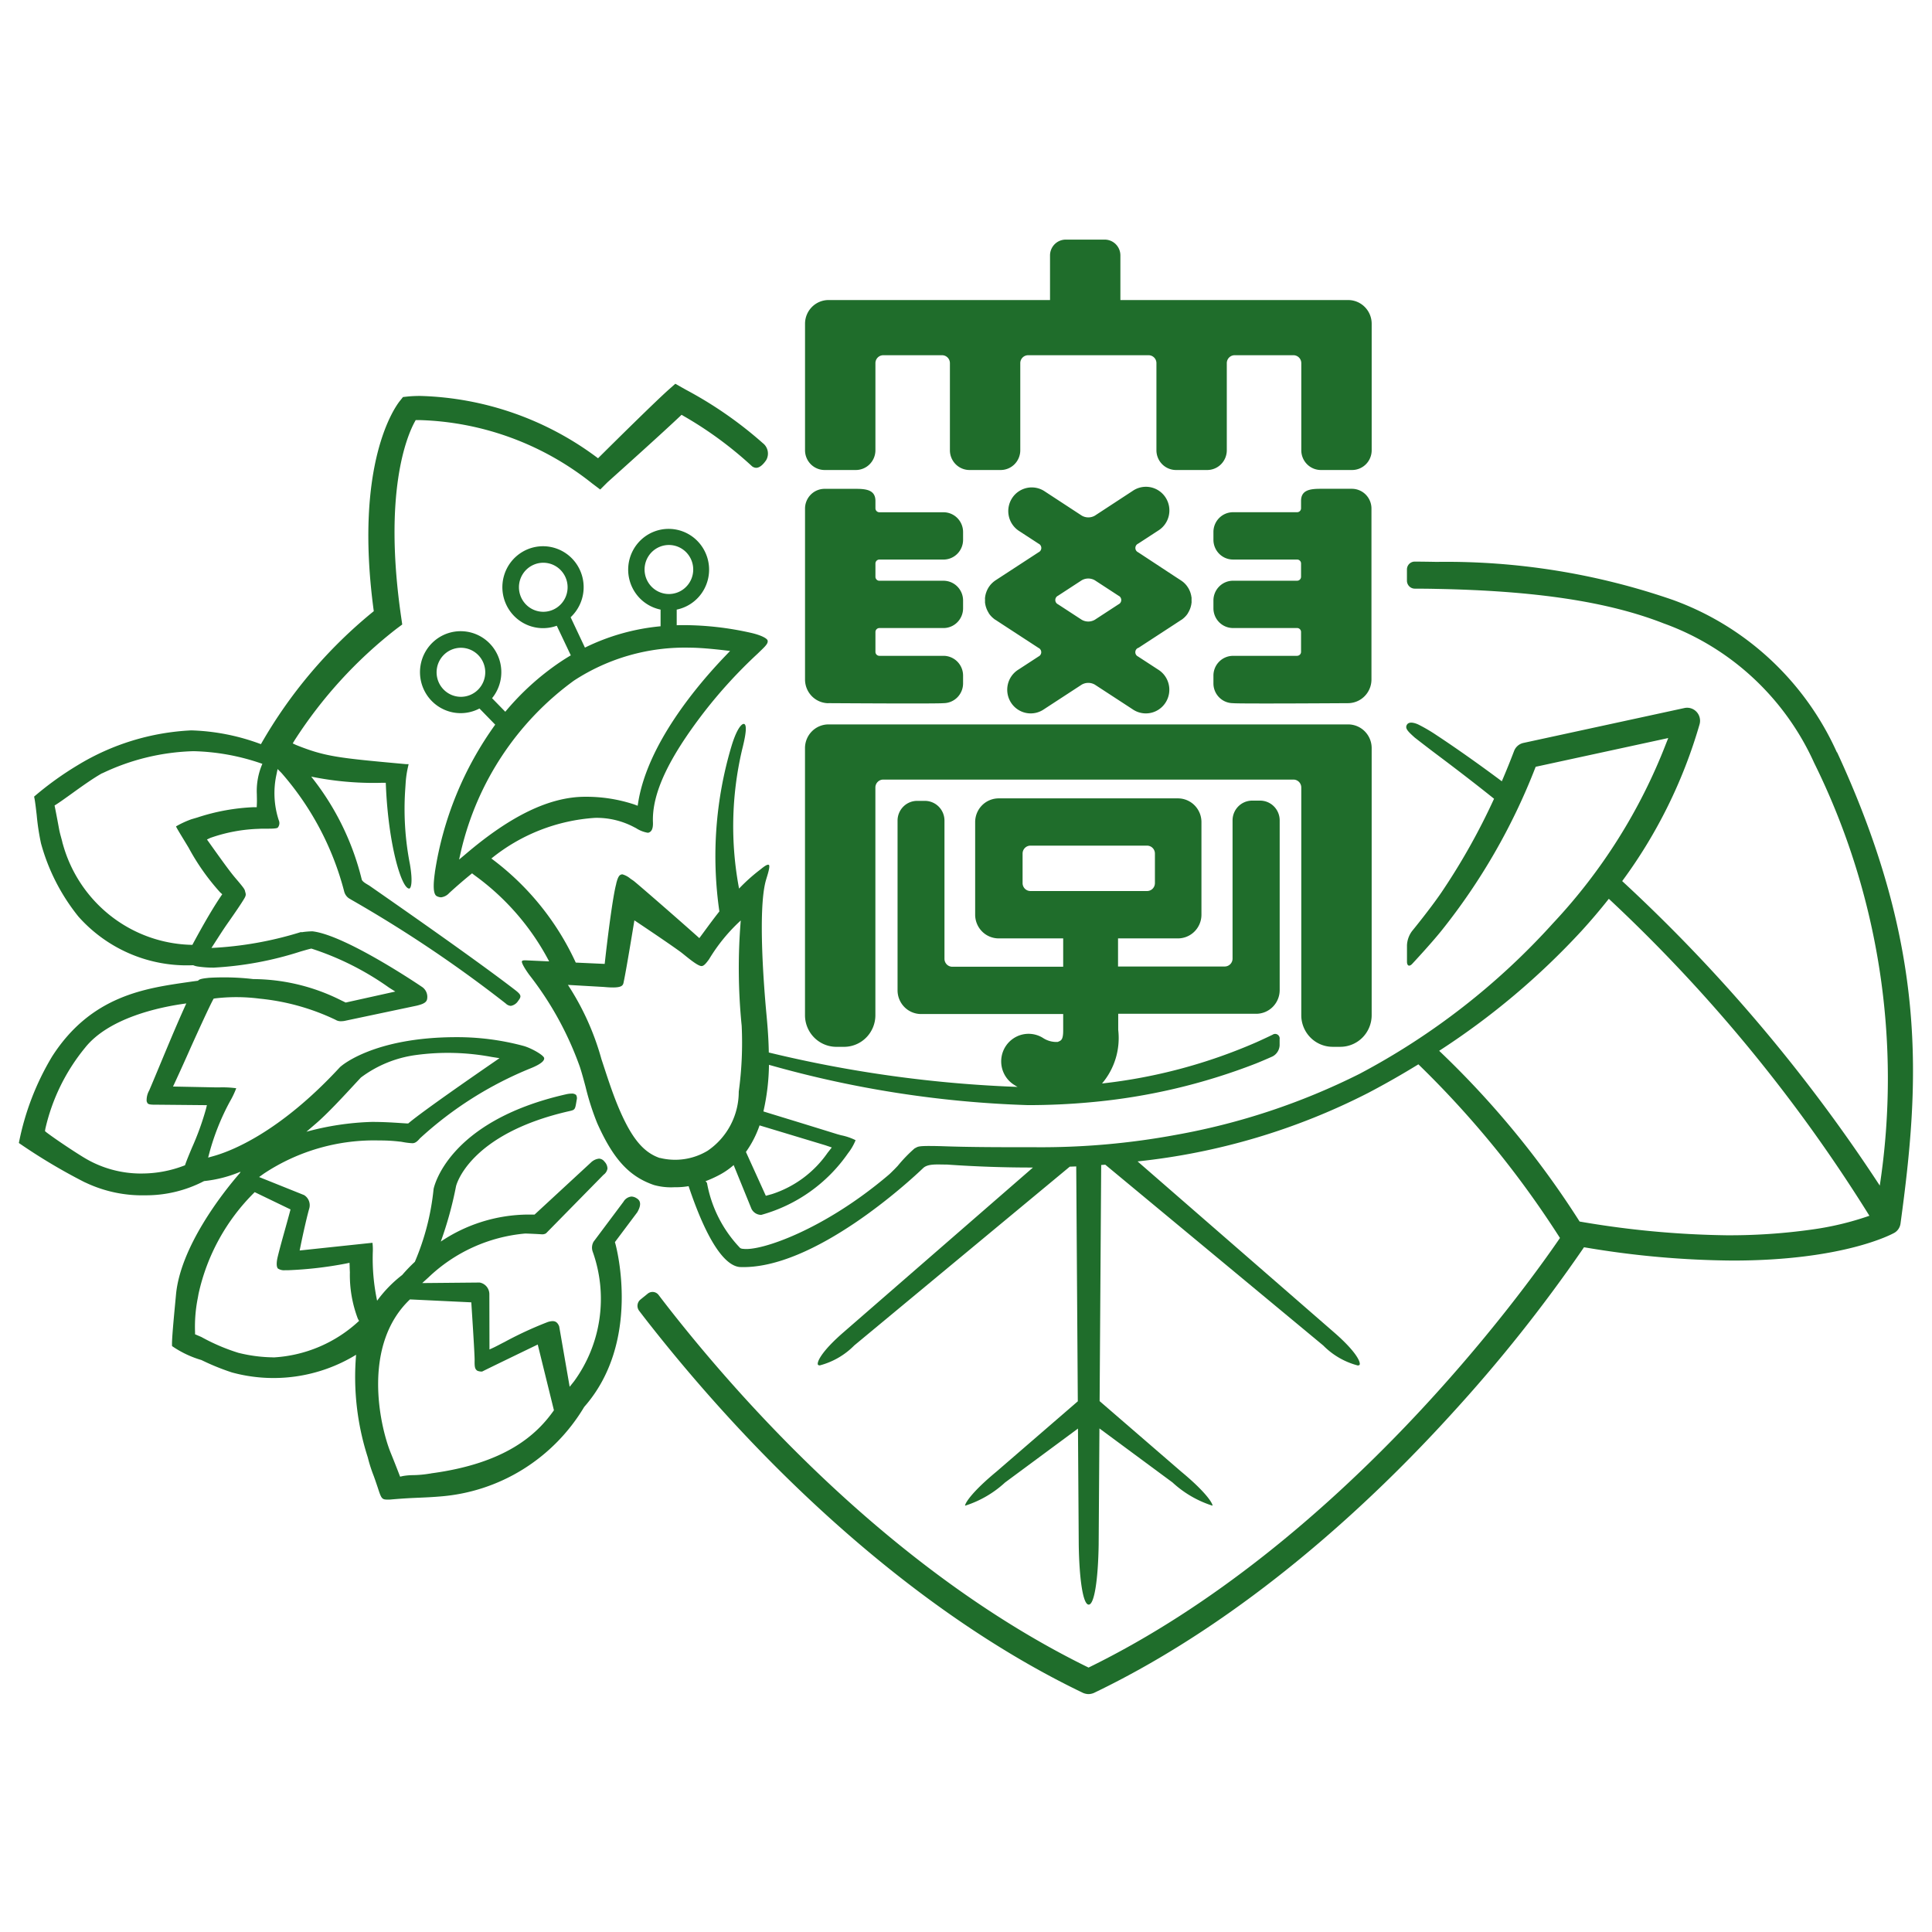 <svg width="512" height="512" fill="none" xmlns="http://www.w3.org/2000/svg"><path d="M218.527 124.557h8.289a5.178 5.178 0 003.659-1.536 5.256 5.256 0 001.52-3.69V96.229c.001-.554.22-1.085.609-1.477a2.073 2.073 0 011.466-.614h15.592c.55.001 1.077.222 1.466.614s.608.923.609 1.477v23.102a5.256 5.256 0 001.52 3.69 5.178 5.178 0 003.659 1.536h8.289a5.18 5.18 0 003.66-1.536 5.26 5.26 0 001.52-3.69V96.229c.001-.554.22-1.085.609-1.477a2.073 2.073 0 011.466-.614h31.932a2.072 2.072 0 011.465.614c.389.392.608.923.609 1.477v23.102a5.26 5.26 0 001.52 3.69 5.182 5.182 0 003.66 1.536h8.289a5.182 5.182 0 003.66-1.536 5.26 5.26 0 001.519-3.69V96.229a2.108 2.108 0 01.61-1.477 2.069 2.069 0 011.465-.614h15.592c.55.001 1.077.222 1.466.614s.608.923.609 1.477v23.102a5.26 5.26 0 001.52 3.69 5.18 5.18 0 003.66 1.536h8.294a5.182 5.182 0 003.66-1.536 5.255 5.255 0 001.519-3.69V85.784a6.31 6.31 0 00-1.826-4.428 6.21 6.21 0 00-4.393-1.84h-60.375V67.677a4.204 4.204 0 00-1.217-2.95 4.14 4.14 0 00-2.927-1.227h-10.364a4.146 4.146 0 00-2.923 1.23 4.214 4.214 0 00-1.217 2.947v11.837h-58.706a6.212 6.212 0 00-4.393 1.841 6.31 6.31 0 00-1.826 4.428v33.547a5.257 5.257 0 001.522 3.692 5.175 5.175 0 003.663 1.534zm83.082 47.187l9.654-6.295 1.804-1.185h.032l.239-.175c.119-.091.234-.185.346-.284l.19-.169c.152-.142.294-.291.428-.448l.06-.065c.162-.194.312-.399.449-.612v-.033l.076-.131c.071-.12.141-.234.206-.36.065-.126.076-.164.114-.246.038-.082.092-.196.135-.3.044-.104.076-.207.114-.311.038-.104.06-.164.081-.251.022-.088.065-.235.092-.35.028-.115.038-.153.055-.235a6.71 6.71 0 00.059-.355c.016-.12 0-.169.033-.251.032-.082 0-.218 0-.327v-.907c0-.109 0-.169-.033-.251-.032-.082-.032-.235-.059-.355-.027-.12-.033-.158-.055-.235-.021-.076-.059-.234-.092-.349-.032-.115-.054-.169-.081-.251a4.825 4.825 0 00-.249-.612c-.049-.098-.076-.164-.114-.245a4.472 4.472 0 00-.206-.355l-.076-.131-.027-.039c-.081-.125-.168-.24-.254-.36l-.114-.153a6.74 6.74 0 00-.249-.284l-.174-.191-.206-.191a3.427 3.427 0 00-.265-.235l-.168-.125a4.658 4.658 0 00-.341-.246l-1.766-1.152-9.638-6.34a1.242 1.242 0 01-.722-1.135 1.242 1.242 0 01.722-1.136l5.32-3.467a6.258 6.258 0 002.817-3.957 6.31 6.31 0 00-.844-4.795 6.226 6.226 0 00-3.994-2.739 6.181 6.181 0 00-4.735.969l-10.012 6.552a3.464 3.464 0 01-3.478 0l-10.012-6.552a6.18 6.18 0 00-4.626-.767 6.224 6.224 0 00-3.844 2.707 6.312 6.312 0 00-.875 4.642 6.271 6.271 0 002.589 3.94l5.32 3.467a1.242 1.242 0 01.722 1.136 1.255 1.255 0 01-.722 1.135l-9.654 6.296-1.766 1.152c-.12.077-.233.164-.347.251l-.163.126c-.092.076-.178.158-.271.24l-.2.186-.179.191a6.74 6.74 0 00-.249.284l-.114.153a8.405 8.405 0 00-.254.355l-.027.038c-.028.044-.049.087-.076.136-.027.05-.141.235-.206.355s-.076.164-.114.246c-.038.082-.092.197-.135.3-.044.104-.076.208-.114.312a4.458 4.458 0 00-.179.6c-.027.12-.038.159-.054.235a5.846 5.846 0 00-.06.355c-.016.12 0 .169-.032.251-.033.082 0 .218 0 .328v.906c0 .109 0 .169.032.251.033.082.033.235.06.355.027.12.032.159.054.235.022.076.054.235.092.349.038.115.054.17.087.252.032.081.07.207.114.311.043.104.086.202.135.3.049.098.076.164.114.24.038.077.135.241.206.355.07.115.048.093.076.137v.033c.137.212.287.417.449.611l.065.071c.136.153.277.3.423.442l.195.175c.112.095.226.188.341.279l.244.18h.032l1.805 1.185 9.654 6.295a1.244 1.244 0 01.721 1.136 1.254 1.254 0 01-.721 1.136l-5.32 3.467a6.25 6.25 0 00-2.817 3.956 6.315 6.315 0 00.843 4.795 6.21 6.21 0 003.995 2.74 6.176 6.176 0 004.735-.969l1.739-1.136 8.272-5.395a3.475 3.475 0 013.479 0l8.272 5.395 1.74 1.136a6.181 6.181 0 007.007.006 6.256 6.256 0 001.722-1.777 6.298 6.298 0 00.843-4.795 6.25 6.25 0 00-2.817-3.956l-5.32-3.467a1.255 1.255 0 010-2.272m-5.168-11.559l-6.279 4.095a3.464 3.464 0 01-3.479 0l-6.279-4.095a1.24 1.24 0 01-.525-.461 1.26 1.26 0 010-1.349c.127-.201.31-.362.525-.462l6.279-4.095a3.475 3.475 0 013.479 0l6.279 4.095a1.25 1.25 0 01.721 1.136 1.248 1.248 0 01-.721 1.136zm-74.802 117.275h2.075a8.283 8.283 0 005.853-2.455 8.414 8.414 0 002.436-5.899v-60.379a2.11 2.11 0 01.609-1.477 2.07 2.07 0 011.466-.614h108.717c.55.001 1.077.222 1.465.614.389.392.608.923.61 1.477v60.373a8.414 8.414 0 002.435 5.9 8.29 8.29 0 005.854 2.455h2.075a8.287 8.287 0 005.853-2.455 8.415 8.415 0 002.436-5.9v-70.818a6.312 6.312 0 00-1.826-4.428 6.214 6.214 0 00-4.394-1.841H219.552a6.214 6.214 0 00-4.393 1.841 6.312 6.312 0 00-1.826 4.428v70.818a8.415 8.415 0 002.436 5.9 8.288 8.288 0 005.853 2.46zm122.136-103.616h-17.006a5.18 5.18 0 00-3.66 1.536 5.256 5.256 0 00-1.52 3.69v2.091a5.256 5.256 0 001.52 3.69 5.175 5.175 0 003.66 1.535c1.403.191 30.48 0 30.48 0a6.213 6.213 0 004.393-1.84 6.312 6.312 0 001.826-4.428v-45.32a5.254 5.254 0 00-1.522-3.691 5.174 5.174 0 00-3.663-1.534h-8.289c-2.85 0-5.185.344-5.185 3.216v1.949a1.05 1.05 0 01-.304.736 1.036 1.036 0 01-.73.307h-17.006a5.176 5.176 0 00-3.66 1.536 5.256 5.256 0 00-1.52 3.69v2.091a5.258 5.258 0 001.52 3.69 5.175 5.175 0 003.66 1.535h17.006a1.04 1.04 0 011.034 1.043v3.527a1.047 1.047 0 01-1.034 1.043h-17.006a5.18 5.18 0 00-3.66 1.536 5.256 5.256 0 00-1.52 3.69v2.086a5.254 5.254 0 001.52 3.689 5.172 5.172 0 003.66 1.536h17.006c.274.001.536.112.73.307.194.195.303.46.304.736v5.274a1.047 1.047 0 01-1.034 1.043m-124.197 12.548s29.077.191 30.48 0a5.175 5.175 0 003.663-1.534 5.257 5.257 0 001.522-3.692v-2.091a5.259 5.259 0 00-1.522-3.692 5.17 5.17 0 00-3.663-1.533h-17.006a1.037 1.037 0 01-.73-.308 1.052 1.052 0 01-.305-.735v-5.275c.002-.276.111-.541.305-.736a1.04 1.04 0 01.73-.307h17.006a5.17 5.17 0 003.661-1.532 5.254 5.254 0 001.524-3.688v-2.091a5.259 5.259 0 00-1.522-3.692 5.17 5.17 0 00-3.663-1.533h-17.006a1.04 1.04 0 01-.73-.307 1.056 1.056 0 01-.305-.736v-3.528c.002-.276.111-.54.305-.735.194-.196.456-.306.73-.308h17.006a5.17 5.17 0 003.663-1.533 5.259 5.259 0 001.522-3.692v-2.086a5.254 5.254 0 00-1.522-3.691 5.17 5.17 0 00-3.663-1.534h-17.006a1.04 1.04 0 01-.73-.307 1.054 1.054 0 01-.305-.736v-1.949c0-2.872-2.329-3.216-5.184-3.216h-8.289a5.17 5.17 0 00-3.663 1.533 5.259 5.259 0 00-1.522 3.692v45.32a6.308 6.308 0 001.826 4.427 6.21 6.21 0 004.393 1.841m-56.494 143.212l-.109-.398 5.922-7.901c1.565-2.676.276-3.451-.212-3.746a2.644 2.644 0 00-1.343-.426 2.753 2.753 0 00-2.097 1.376l-7.92 10.582a3.179 3.179 0 00-.244 2.621 37.176 37.176 0 011.796 17.823 37.046 37.046 0 01-6.743 16.576l-1.083 1.354-.071.055-2.773-15.988c-.483-1.228-1.187-1.386-1.745-1.386a4.378 4.378 0 00-1.501.322 97.884 97.884 0 00-11.225 5.203c-1.084.546-2.01 1.054-2.817 1.442l-1.187.546-.032-14.639a3.152 3.152 0 00-.724-2.025 3.103 3.103 0 00-1.85-1.076l-15.218.142 1.625-1.475a42.525 42.525 0 0125.702-11.657s2.134.065 4.258.202c.427.052.859-.038 1.23-.257l15.197-15.474.059-.055a2.5 2.5 0 001.024-1.638 2.694 2.694 0 00-.796-1.829 1.89 1.89 0 00-1.441-.792 3.607 3.607 0 00-2.167 1.043l-14.91 13.776h-1.815a41.962 41.962 0 00-23.041 7.153 99.028 99.028 0 004.03-14.617c0-.136 3.311-13.885 30.069-19.957 1.473-.333 1.49-.42 1.853-2.593l.065-.393a1.724 1.724 0 00-.152-1.284 1.666 1.666 0 00-1.219-.365c-.491.008-.98.071-1.457.185-31.624 7.169-35.08 24.964-35.102 25.117a65.728 65.728 0 01-4.962 19.275 42.338 42.338 0 00-3.354 3.489 33.506 33.506 0 00-6.647 6.825 53.92 53.92 0 01-1.149-12.793c.045-.855.018-1.711-.081-2.561-1.94.196-18.009 1.905-18.176 1.922l-1.122.12.222-1.092c.715-3.566 1.82-8.338 2.314-10.009a3.168 3.168 0 00-.076-2.028 3.14 3.14 0 00-1.29-1.559l-11.919-4.783 1.279-.917a52.889 52.889 0 0130.691-8.77 41.983 41.983 0 015.293.301c.239 0 .542.071.883.125.826.16 1.663.26 2.503.301.959 0 1.626-.918 2.005-1.316a97.51 97.51 0 0129.255-18.516c3.159-1.261 3.722-2.184 3.636-2.73-.125-.803-3.56-2.73-5.57-3.249a67.744 67.744 0 00-17.656-2.293c-21.888 0-30.442 7.59-30.578 7.683a3.047 3.047 0 00-.4.36c-15.896 17.189-28.687 22.152-33.45 23.479l-1.397.393.374-1.414a63.55 63.55 0 014.952-12.619l.433-.808a23.437 23.437 0 001.69-3.538 26.902 26.902 0 00-4.188-.235h-1.625l-10.938-.218.542-1.163a568.628 568.628 0 004.16-9.206c2.167-4.8 4.795-10.544 5.862-12.559l.19-.36.4-.071a47.956 47.956 0 0111.828.071 60.245 60.245 0 0120.1 5.608c.44.268.949.397 1.462.371a5.55 5.55 0 001.333-.175l18.702-3.948c1.625-.398 2.573-.808 2.752-1.725a3.183 3.183 0 00-1.214-3.151c-.189-.142-20.338-13.83-29.168-14.824H82.7c-.841.019-1.68.087-2.514.202l-.109.033-.352-.033a95.058 95.058 0 01-23.691 4.204l.867-1.343c1.186-1.834 2.33-3.664 3.792-5.717 1.625-2.326 3.25-4.69 4.047-6.044.601-1.027.368-1.223.157-2.102-.097-.415-.607-1.092-2.476-3.276-1.251-1.464-2.887-3.67-6.989-9.441l-.585-.819.905-.426a42.409 42.409 0 0112.742-2.397 26.18 26.18 0 011.669-.044h1.056c1.458 0 2.27-.103 2.406-.3a1.86 1.86 0 00.254-1.927c-1.268-3.865-1.49-8-.644-11.98l.33-1.595 1.019 1.021A77.047 77.047 0 0191.2 236.202c.176.748.62 1.405 1.246 1.845l.688.41a342.178 342.178 0 0140.882 27.47c.362.372.845.599 1.36.639a2.882 2.882 0 001.95-1.332c.867-1.141.905-1.54-.764-2.834-10.7-8.272-33.974-24.418-38.58-27.629-.573-.398-1.944-1.021-2.123-1.725a70.52 70.52 0 00-13.387-27.236 82.82 82.82 0 0016.475 1.671c.813 0 1.635-.013 2.465-.038h.818l.038.824c.683 15.78 4.156 27.209 6.166 27.209h.054c.336-.066 1.018-1.349.141-6.471a76.113 76.113 0 01-1.219-20.104c.032-.448.059-.857.081-1.234.091-1.555.317-3.099.677-4.614.043-.18.081-.377.119-.546h-.677c-17.916-1.638-21.389-1.955-29.201-5.105l-.83-.394.472-.791a118.622 118.622 0 0127.034-29.595l1.512-1.124-.271-1.873c-4.833-33.149 1.533-48.099 3.603-51.872l.233-.426h1.083c16.611.488 32.621 6.367 45.65 16.763l2.167 1.638 1.923-1.917 1.306-1.174c3.576-3.21 13.067-11.734 17.878-16.282l.455-.431.542.322a100.107 100.107 0 0118.111 13.301c.318.262.712.411 1.122.426 1.132 0 2.167-1.305 2.676-2.081a3.502 3.502 0 00.363-2.404 3.477 3.477 0 00-1.289-2.056 105.519 105.519 0 00-20.273-14.093l-.975-.546-1.935-1.092-1.663 1.474c-3.462 3.069-13.967 13.454-18.322 17.778l-.493.492-.542-.404a81.939 81.939 0 00-46.424-16.108 33.665 33.665 0 00-3.435.142l-1.29.142-.828 1.037c-1.257 1.568-12.13 16.458-6.978 55.247l.064.469-.368.295a125.235 125.235 0 00-29.537 34.946 57.2 57.2 0 00-18.458-3.653 63.644 63.644 0 00-30.123 9.238 84.7 84.7 0 00-11.534 8.316c.25 1.049.45 2.796.694 4.914a62.647 62.647 0 001.137 7.475 53.23 53.23 0 009.931 19.417 38.56 38.56 0 0013.762 9.877 38.296 38.296 0 0016.631 2.998c.41.173.84.29 1.279.349 1.376.202 2.765.299 4.155.29a90.477 90.477 0 0023.02-4.27c1.132-.328 2.02-.584 2.617-.726l.151-.038h.157a75.661 75.661 0 0120.528 10.33l1.658 1.043-13.143 2.916-2.113-1.032a52.277 52.277 0 00-22.375-5.187 66.773 66.773 0 00-11.81-.333c-.467.076-2.45.185-2.791.726v.038a117.14 117.14 0 00-2.557.35c-11.296 1.638-25.767 3.532-36.152 19.722A70.73 70.73 0 005 302.904a152.053 152.053 0 0017.39 10.374l.37.164a34.973 34.973 0 0015.71 3.325A33.257 33.257 0 0054.075 313a33.85 33.85 0 009.67-2.49c-.06.111-.112.226-.157.344-4.876 5.585-15.76 19.689-16.941 32.177l-.092.982c-.58 6.138-1.084 11.434-.954 12.717a26.967 26.967 0 007.785 3.697 63.074 63.074 0 008.051 3.276 41.842 41.842 0 0016.944 1.07 41.958 41.958 0 0015.99-5.749 69.347 69.347 0 003.094 27.186 38.71 38.71 0 001.555 4.876c.455 1.239.796 2.282 1.083 3.123.965 2.976 1.084 3.2 2.671 3.2.293 0 .618 0 .975-.044 3.435-.295 5.483-.382 7.46-.464 1.626-.071 3.17-.137 5.359-.317a48.642 48.642 0 0021.988-7.176 49.088 49.088 0 0016.26-16.554c15.17-17.205 8.566-42.163 8.268-43.25M16.61 223.583c-.217-1.125-.677-2.38-.953-3.882a399.742 399.742 0 00-1.084-5.689l-.114-.546.482-.306c1.008-.639 2.384-1.638 3.982-2.779 2.606-1.879 5.559-4.003 8.127-5.461h.076a59.52 59.52 0 0124.157-5.848 59.044 59.044 0 0118.247 3.353 18.092 18.092 0 00-1.463 8.13c0 .737.05 1.567 0 2.583l-.032.775h-.77a54.913 54.913 0 00-14.952 2.73l-1.56.459a24.599 24.599 0 00-4.107 1.9c.151.41 1.056 1.889 2.384 4.068l.953 1.573a60.08 60.08 0 008.37 11.854l.542.486-.406.6c-2.92 4.314-6.176 10.331-7.509 12.815a36.08 36.08 0 01-21.617-7.659 36.56 36.56 0 01-12.742-19.194m20.587 87.451a29.053 29.053 0 01-14.812-4.139c-2.259-1.354-7.254-4.641-10.033-6.727l-.44-.366.093-.617a52.038 52.038 0 0110.505-21.459c6.273-7.922 19.672-10.822 26.855-11.766-3.196 6.934-7.286 17.112-9.833 23.058a5.22 5.22 0 00-.677 2.899c.266.388-.049.874 1.983.874h.38l13.603.126-.25 1.021a73.238 73.238 0 01-3.716 10.265c-.77 1.84-1.435 3.429-1.836 4.641a31.346 31.346 0 01-11.806 2.184M94.11 287.2l1.523-1.638.07-.049a31.196 31.196 0 0114.514-5.919 62.926 62.926 0 0120.083.508l2.075.322-1.733 1.196c-4.194 2.888-18.193 12.558-22.213 15.9l-.249.207h-.325l-1.523-.098c-1.966-.131-4.659-.311-7.79-.311a73.752 73.752 0 00-17.337 2.604l2.536-2.184c3.034-2.604 7.102-7 10.37-10.538zm-21.638 72.512a39.85 39.85 0 01-9.324-1.207 52.219 52.219 0 01-9.784-4.188l-1.674-.721v-.546a38.943 38.943 0 01.742-9.14l.179-1.005a54.077 54.077 0 0114.888-26.973l9.491 4.581-.178.671c-.326 1.229-.737 2.703-1.165 4.243-.753 2.697-1.528 5.46-2.054 7.644-.368 1.518-.346 2.681.06 3.102a2.992 2.992 0 001.94.447h.827a101.585 101.585 0 0015.246-1.763l.959-.202.043.983c0 .502.038 1.031.054 1.588a32.584 32.584 0 002.08 12.166c.098.227.222.441.37.639a36.158 36.158 0 01-22.717 9.702m41.683 30.774h-.168a28.998 28.998 0 01-4.469.42c-.928.003-1.854.085-2.769.246l-.698.159-.261-.672a307.708 307.708 0 00-2.259-5.711c-2.996-7.47-7.52-28.585 5.131-40.592l16.253.776.049.742c.032.546.861 13.001.834 14.639-.027 1.638.038 2.332.764 2.769.322.116.66.182 1.002.196a.736.736 0 00.331-.054c.758-.41 13.181-6.416 13.712-6.667l.915-.443 4.291 17.424c-4.486 6.366-12.655 14.082-32.636 16.73" fill="#1F6D2B"/><path d="M486.772 199.336a76.404 76.404 0 00-17.685-24.635 75.738 75.738 0 00-25.814-15.738 183.811 183.811 0 00-62.579-10.058 488.89 488.89 0 00-5.77-.076 2.07 2.07 0 00-1.91 1.279 2.091 2.091 0 00-.16.796v2.992a2.12 2.12 0 00.607 1.479c.387.394.913.618 1.463.623 0 0 3.223 0 5.77.066 26.216.491 45.438 3.363 60.179 9.135a69.417 69.417 0 0123.665 14.402 70.049 70.049 0 0116.226 22.558c17.135 34.639 23.211 73.774 17.396 112.032a431.269 431.269 0 00-68.263-80.691 131.182 131.182 0 0020.49-41.497 3.482 3.482 0 00.058-1.767 3.457 3.457 0 00-.819-1.564 3.412 3.412 0 00-3.232-1.037l-42.67 9.249a3.412 3.412 0 00-1.507.751 3.454 3.454 0 00-.969 1.384 201.332 201.332 0 01-3.25 8.027c-5.618-4.194-11.838-8.616-17.293-12.209a43.776 43.776 0 00-4.633-2.73c-.119-.066-2.459-1.273-3.212-.066-.596.967.216 1.764 2.048 3.413 0 0 3.028 2.369 5.797 4.45 5.152 3.86 10.629 8.07 15.234 11.772a173.25 173.25 0 01-13.95 24.833c-3.002 4.401-7.807 10.271-7.807 10.271a6.802 6.802 0 00-1.317 3.702v4.368c0 1.146.639 1.403 1.42.546 0 0 4.773-5.106 7.704-8.737a164.286 164.286 0 0024.818-43.037l.163-.415 35.133-7.617-.579 1.458a147.173 147.173 0 01-29.901 47.558 186.481 186.481 0 01-51.3 39.958 178.336 178.336 0 01-48.683 16.184 195.96 195.96 0 01-37.312 3.276c-9.21 0-17.277 0-24.753-.273a121.118 121.118 0 00-3.3-.054c-2.708 0-3.012.169-3.554.464l-.357.186a38.772 38.772 0 00-4.47 4.635l-.899.934c-.509.486-.986 1.005-1.523 1.458-17.06 14.507-33.833 20.235-38.508 19.58a1.611 1.611 0 01-.813-.213 33.447 33.447 0 01-8.771-17.15.934.934 0 00-.439-.546 31.45 31.45 0 003.857-1.759 19.692 19.692 0 003.63-2.528l4.724 11.603c.243.482.614.886 1.071 1.167.457.282.983.43 1.519.428a41.404 41.404 0 0022.998-16.343c.827-1.048 1.5-2.21 1.999-3.451a15.243 15.243 0 00-3.841-1.31l-.991-.273c-11.876-3.686-16.914-5.193-19.596-6.039a58.416 58.416 0 001.473-12.351 283.416 283.416 0 0068.632 10.68c5.667 0 11.306-.262 16.757-.775a159.998 159.998 0 0043.682-10.26c2.168-.868 4.367-1.862 4.367-1.862a3.488 3.488 0 001.335-1.217 3.532 3.532 0 00.556-1.726v-1.638a1.208 1.208 0 00-.546-1.209 1.197 1.197 0 00-1.318.03s-2.259 1.092-4.394 2.042a140.906 140.906 0 01-40.806 10.882 18.57 18.57 0 003.619-6.646c.738-2.443.967-5.014.672-7.551v-4.275h36.57a6.21 6.21 0 004.393-1.841 6.308 6.308 0 001.826-4.427v-45.003a5.257 5.257 0 00-1.523-3.688 5.174 5.174 0 00-3.662-1.532h-2.118a5.173 5.173 0 00-3.661 1.532 5.258 5.258 0 00-1.524 3.688v36.649a2.102 2.102 0 01-.609 1.477 2.075 2.075 0 01-1.466.614h-28.274v-7.448h15.884a6.208 6.208 0 004.393-1.841 6.309 6.309 0 001.827-4.427v-24.571a6.313 6.313 0 00-1.827-4.428 6.211 6.211 0 00-4.393-1.84h-47.529a6.211 6.211 0 00-4.393 1.84 6.313 6.313 0 00-1.827 4.428v24.571a6.309 6.309 0 001.827 4.427 6.208 6.208 0 004.393 1.841h17.109v7.513H252.37a2.067 2.067 0 01-1.465-.614 2.108 2.108 0 01-.61-1.477v-36.649a5.256 5.256 0 00-1.521-3.686 5.181 5.181 0 00-3.658-1.534h-2.075a5.181 5.181 0 00-3.658 1.534 5.256 5.256 0 00-1.521 3.686v45.003a6.312 6.312 0 001.826 4.428 6.218 6.218 0 004.393 1.841h37.675v4.368c0 2.419-.542 2.648-1.246 2.937l-.206.088a6.468 6.468 0 01-3.722-.939 7.205 7.205 0 00-8.061.039 7.295 7.295 0 00-3.062 4.668 7.363 7.363 0 001.11 5.483 7.28 7.28 0 002.011 2.008c.249.163.612.398 1.084.66a331.124 331.124 0 01-65.923-9.118c-.07-4.139-.406-7.786-.639-10.309-.585-6.263-2.319-27.301-.163-35.191.092-.333.201-.694.314-1.059.244-.787.884-2.878.51-3.151a.298.298 0 00-.184-.06c-.488 0-1.349.688-1.978 1.196l-.542.42a47.374 47.374 0 00-5.201 4.712 88.707 88.707 0 01.743-36.545c.059-.262.135-.546.222-.912.959-3.876 1.083-5.957.368-6.175a.436.436 0 00-.125 0c-.541 0-1.831 1.261-3.25 6.006a101.942 101.942 0 00-3.175 43.682c-1.517 1.916-2.86 3.751-4.004 5.307l-1.305 1.769-.677-.606c-5.835-5.209-16.189-14.196-16.795-14.617l-.764-.513a5.652 5.652 0 00-2.167-1.169 1.164 1.164 0 00-.542.159c-.542.278-.883 1.496-1.084 2.304v.076c-.921 3.342-2.302 14.41-2.968 20.422l-.087.775-7.666-.35a71.552 71.552 0 00-22.364-27.584 48.63 48.63 0 0127.456-10.768 21.164 21.164 0 0110.332 2.441l.542.278a8.31 8.31 0 003.082 1.223.874.874 0 00.325-.049c.499-.196 1.154-.682 1.084-2.659-.314-7.584 4.031-16.927 13.685-29.436a128.127 128.127 0 0114.032-15.288l.704-.683c1.42-1.36 2.167-2.102 1.956-2.856-.114-.447-1.457-1.365-4.686-2.069a82.08 82.08 0 00-17.391-1.982c-.672 0-1.338 0-2.005.033v-4.145a10.714 10.714 0 006.496-4.18 10.869 10.869 0 00-1.441-14.423 10.677 10.677 0 00-7.192-2.791c-2.658 0-5.22.995-7.192 2.791a10.864 10.864 0 00-1.44 14.423 10.711 10.711 0 006.495 4.18v4.418a57.352 57.352 0 00-20.046 5.656l-3.792-8.048a10.92 10.92 0 001.28-14.504 10.761 10.761 0 00-6.572-4.122 10.694 10.694 0 00-7.618 1.385 10.84 10.84 0 00-4.729 6.176 10.931 10.931 0 00.603 7.778 10.81 10.81 0 005.624 5.362 10.693 10.693 0 007.739.175l3.722 7.846a56.825 56.825 0 00-2.926 1.846 69.697 69.697 0 00-14.438 13.104l-3.505-3.593a10.914 10.914 0 002.44-7.408 10.898 10.898 0 00-3.12-7.145 10.717 10.717 0 00-14.434-.777 10.88 10.88 0 00-3.858 6.769 10.928 10.928 0 001.643 7.628 10.78 10.78 0 006.296 4.547c2.585.677 5.328.362 7.695-.884l4.172 4.281a90.2 90.2 0 00-15.988 39.117v.087c-.341 2.43-.65 5.723.542 6.263.338.172.707.27 1.084.29a3.455 3.455 0 002.167-1.131 130.114 130.114 0 016.062-5.225l.542.431a65.725 65.725 0 0119.883 22.906l-6.22-.284h-.211c-.71 0-.764.191-.796.311-.033.12.038.868 1.945 3.516a86.773 86.773 0 0113.419 24.397c.51 1.539.997 3.358 1.512 5.28a68.811 68.811 0 003.115 9.713c4.258 9.507 8.468 14.088 15.018 16.332 1.763.488 3.592.685 5.418.584h.509a19.559 19.559 0 003.25-.284c4.806 14.366 9.503 21.055 13.545 21.431 19.623.803 45.373-23.102 48.602-26.209 1.235-1.195 3.695-.95 5.84-.95h.423c7.731.546 15.288.792 22.456.792h.39l-50.227 43.682c-6.019 5.225-7.13 8.032-6.735 8.605.143.109.321.16.499.142a19.948 19.948 0 009.107-5.28l57.113-47.378 1.712-.066.418 62.247-21.541 18.619c-6.29 5.198-8.278 8.217-8.338 9.02h.092a28.125 28.125 0 0010.505-6.121l19.325-14.289.206 30.817c.141 9.026 1.116 15.835 2.638 15.835 1.522 0 2.492-6.804 2.638-15.835l.206-30.855 19.369 14.316a28.15 28.15 0 0010.521 6.132h.092c-.054-.797-2.048-3.822-8.322-9.009l-21.611-18.68.417-62.573 1.084-.082 57.774 47.924a19.926 19.926 0 009.102 5.274c.18.02.36-.031.504-.142.39-.584-.726-3.385-6.735-8.605l-52.085-45.32a174.119 174.119 0 0061.063-18.127 225.174 225.174 0 0013.354-7.601 256.593 256.593 0 0137.518 46.018c-9.633 14.093-57.856 81.041-124.927 113.846-50.796-24.839-90.475-68.799-110.9-94.8a330.37 330.37 0 01-3.045-3.943 2.026 2.026 0 00-1.365-.787 2.022 2.022 0 00-1.511.438l-1.935 1.567a2.164 2.164 0 00-.352 2.965s1.626 2.146 3.126 4.03a435.113 435.113 0 0019.634 23.184c20.95 23.063 54.421 54.634 94.891 74.062.175.077.356.139.542.185.256.07.52.112.785.126h.228c.267-.014.532-.056.791-.126.185-.046.366-.108.541-.185 40.471-19.428 73.941-50.999 94.891-74.062a400.405 400.405 0 0034.674-43.595l.298-.442.541.087a242.364 242.364 0 0038.872 3.435c29.429 0 42.258-7.033 42.8-7.328a3.33 3.33 0 001.12-1.034c.29-.427.477-.916.549-1.428 5.109-37.397 7.373-72.621-16.795-124.886M270.996 234.09v-7.901a2.103 2.103 0 01.612-1.473 2.071 2.071 0 011.463-.613h30.919a2.075 2.075 0 011.464.613c.388.39.608.92.611 1.473v7.852a2.102 2.102 0 01-.609 1.477 2.07 2.07 0 01-1.466.614h-30.919a2.067 2.067 0 01-1.465-.614 2.108 2.108 0 01-.61-1.477m-100.178-83.115c0-1.285.378-2.542 1.086-3.61a6.461 6.461 0 012.894-2.393 6.396 6.396 0 013.725-.37c1.25.251 2.399.87 3.301 1.778a6.541 6.541 0 011.397 7.081 6.484 6.484 0 01-2.374 2.916 6.414 6.414 0 01-3.582 1.095 6.43 6.43 0 01-4.556-1.906 6.537 6.537 0 01-1.891-4.591zm-33.292 4.701a6.53 6.53 0 011.089-3.608 6.46 6.46 0 012.895-2.391 6.401 6.401 0 017.024 1.412 6.52 6.52 0 011.763 3.327 6.548 6.548 0 01-.368 3.753 6.483 6.483 0 01-2.375 2.915 6.408 6.408 0 01-3.581 1.095 6.43 6.43 0 01-4.557-1.908 6.532 6.532 0 01-1.89-4.595zm-15.375 29.037a6.418 6.418 0 01-3.582-1.094 6.492 6.492 0 01-2.374-2.915 6.551 6.551 0 01-.368-3.754 6.514 6.514 0 011.763-3.327 6.426 6.426 0 013.3-1.779 6.393 6.393 0 013.724.367 6.46 6.46 0 012.895 2.391 6.533 6.533 0 011.089 3.608 6.535 6.535 0 01-1.89 4.595 6.43 6.43 0 01-4.557 1.908zm-.488 43.136l.542-2.403c4.282-18.15 14.903-34.14 29.922-45.046a53.717 53.717 0 0130.718-8.709c2.796 0 6.816.42 8.966.671l1.669.197-1.165 1.218c-7.585 7.89-20.647 23.424-23.166 38.8l-.162 1.004-.943-.354a40.476 40.476 0 00-12.905-2.026h-.228c-9.275.06-19.503 4.985-31.357 15.059l-1.891 1.589zm97.074 75.711l1.696.579-1.121 1.425a28.73 28.73 0 01-14.688 10.92l-1.669.464-5.276-11.624a27.39 27.39 0 003.613-7.033l17.445 5.269zm-43.883 3.374c-4.41-1.512-7.585-5.351-11.063-13.699-1.75-4.221-3.088-8.534-4.41-12.52a69.902 69.902 0 00-8.874-19.657l9.519.546c5.314.502 5.076-.486 5.314-1.6.667-3.101 2.78-16.053 2.78-16.053 5.482 3.658 9.719 6.552 12.13 8.294 1.149.825 4.475 3.822 5.667 3.822.655 0 1.289-.857 1.999-1.818a46.109 46.109 0 018.392-10.265 153.27 153.27 0 00.244 27.896 95.759 95.759 0 01-.775 17.473 18.962 18.962 0 01-2.19 8.874 18.789 18.789 0 01-6.077 6.791 16.681 16.681 0 01-12.651 1.884m282.614 20.508a246.342 246.342 0 01-38.861-3.642 240.246 240.246 0 00-37.219-45.243 196.476 196.476 0 0037.766-31.811 155.88 155.88 0 007.195-8.474 413.974 413.974 0 0169.059 83.999 78.913 78.913 0 01-15.337 3.664 156.295 156.295 0 01-22.597 1.507" fill="#1F6D2B"/></svg>